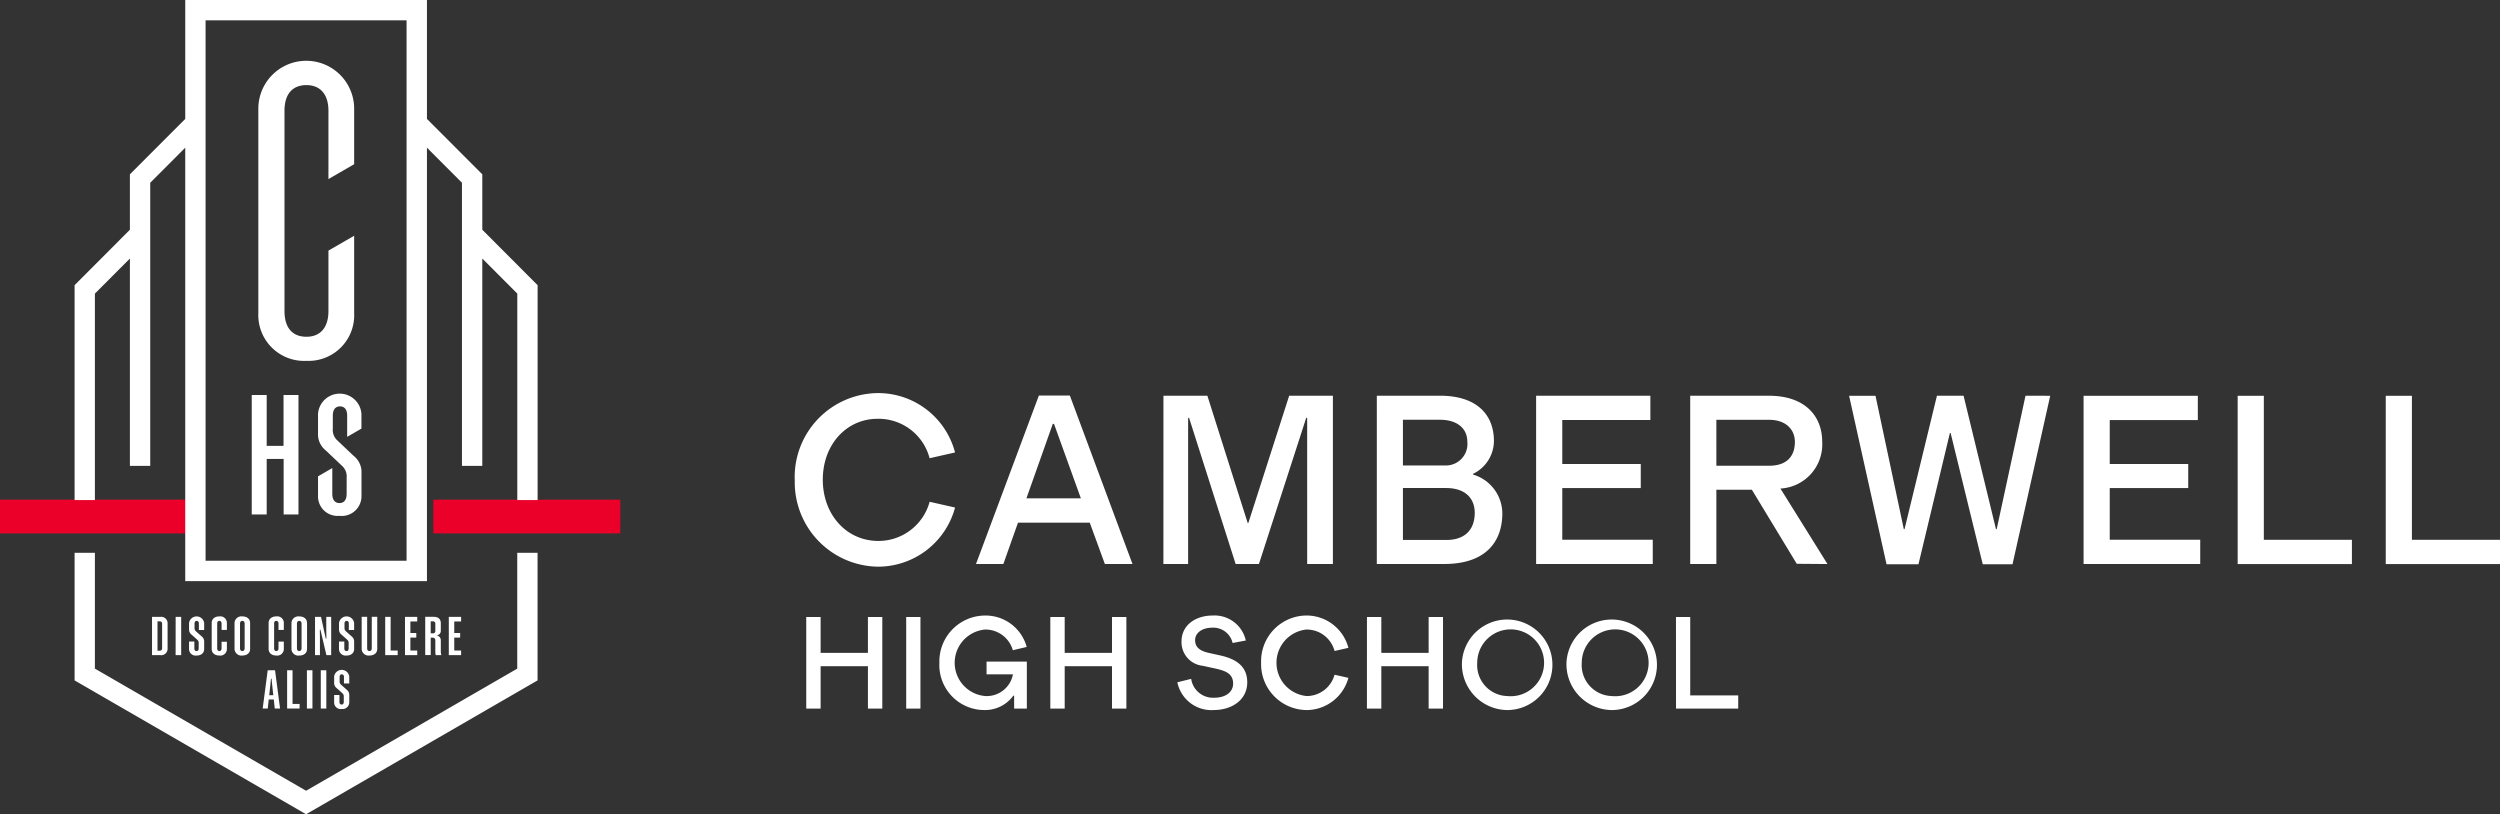 <svg xmlns="http://www.w3.org/2000/svg" width="291.677" height="95" viewBox="0 0 291.677 95">
  <rect x="0" y="0" width="291.677" height="95" fill="#333333" stroke="none"/>
  <g id="Group_82" data-name="Group 82" transform="translate(-60.987 -41.831)">
    <path id="Path_1" data-name="Path 1" d="M136.918,175.059H115.1v-3.941h21.822Zm-72.371,0H86.4v-3.941H64.547Z" transform="translate(-3.56 -70.993)" fill="#ea0029"/>
    <path id="Path_2" data-name="Path 2" d="M83.323,122.646V107.761h2.369v13.511l24.64,14.248,24.636-14.248V107.761h2.369v14.885l-27.005,15.617Zm12.909-11.582V60.494l-4.084,4.09V97.613H89.776V73.427l-4.084,4.09v24.091H83.323V76.534l6.453-6.467V63.6l6.457-6.463V43.263h28.2V57.138l6.457,6.463v6.466l6.452,6.467v25.074h-2.369V77.517l-4.084-4.09V97.613h-2.373V64.583l-4.083-4.09v50.57Zm2.373-2.377h23.45V45.636H98.605Zm15.619-5.242a2.277,2.277,0,0,1-2.5-2.348V98.839l1.665-.967v3.005c0,.939.526,1.079.839,1.079s.836-.14.836-1.079V99.005a1.668,1.668,0,0,0-.524-1.378l-1.9-1.8a2.409,2.409,0,0,1-.916-2.042V91.535a2.54,2.54,0,0,1,5.065,0v1.733l-1.665.963V91.755c0-.939-.523-1.079-.835-1.079s-.839.14-.839,1.079v1.514a1.656,1.656,0,0,0,.528,1.378l1.9,1.8a2.406,2.406,0,0,1,.917,2.038V101.1a2.306,2.306,0,0,1-2.56,2.348m-6.523-.16V96.811h-1.977v6.475h-1.744V89.347h1.744v5.937H107.7V89.347h1.743v13.938Zm2.664-17.924a5.348,5.348,0,0,1-5.616-5.562V55.946a5.59,5.59,0,0,1,11.18,0v6.476l-3,1.733V56.193c0-1.9-.935-3-2.565-3-1.654,0-2.564,1.065-2.564,3v23.36c0,1.933.911,3,2.564,3,1.63,0,2.565-1.092,2.565-3V72.5l3-1.733V79.8a5.322,5.322,0,0,1-5.564,5.562m4.1,40.621a.766.766,0,0,1-.872-.77v-.865h.62v.8c0,.275.158.316.253.316s.252-.041.252-.316v-.593a.483.483,0,0,0-.17-.42l-.637-.569a.765.765,0,0,1-.317-.664v-.713a.89.89,0,0,1,1.764,0V123h-.62v-.747c0-.274-.158-.315-.252-.315s-.252.041-.252.315v.479a.484.484,0,0,0,.17.42l.637.568a.767.767,0,0,1,.318.664v.826a.784.784,0,0,1-.892.77m-2.432-4.516h.646v4.465h-.646Zm-1.619,0h.646v4.465h-.646Zm-2.309,4.465v-4.465h.633v3.93h.823v.536Zm-1.441,0-.114-1.059h-.592l-.114,1.059h-.591l.587-4.465h.855l.587,4.465Zm-.448-3.459-.067.681-.131,1.22h.472l-.131-1.221-.069-.709h-.058Zm11.493-2.727a.8.8,0,0,1-.906-.769v-3.746h.64V118.9c0,.2.1.322.266.322s.272-.124.272-.322v-3.671h.64v3.746c0,.467-.358.769-.912.769m-2.677,0a.765.765,0,0,1-.872-.769v-.866h.619v.8c0,.275.159.316.253.316s.252-.041.252-.316v-.593a.484.484,0,0,0-.17-.42l-.637-.569a.765.765,0,0,1-.317-.664v-.713a.89.89,0,0,1,1.764,0v.817h-.619v-.747c0-.274-.159-.315-.252-.315-.115,0-.253.055-.253.315v.48a.485.485,0,0,0,.17.42l.637.569a.765.765,0,0,1,.318.664v.826c0,.467-.35.769-.892.769m-5.515,0a.8.8,0,0,1-.905-.769v-3.028a.8.8,0,0,1,.905-.769c.554,0,.912.3.912.769v3.028c0,.467-.358.769-.912.769m0-4.043c-.166,0-.266.12-.266.322V118.9c0,.2.1.322.266.322s.273-.124.273-.322v-2.876c0-.2-.1-.322-.273-.322m-2.67,4.043c-.546,0-.9-.3-.9-.769v-3.028c0-.467.353-.769.9-.769a.765.765,0,0,1,.872.769v.806h-.62v-.73c0-.2-.094-.322-.259-.322s-.252.114-.252.322V118.9c0,.208.09.322.252.322s.259-.117.259-.322v-.784h.62v.86a.765.765,0,0,1-.872.769m-3.972,0a.8.8,0,0,1-.905-.769v-3.028a.8.8,0,0,1,.905-.769c.554,0,.912.3.912.769v3.028c0,.467-.358.769-.912.769m0-4.043c-.167,0-.266.12-.266.322V118.9c0,.2.1.322.266.322s.273-.124.273-.322v-2.876c0-.2-.1-.322-.273-.322m-2.67,4.043c-.546,0-.9-.3-.9-.769v-3.028c0-.467.353-.769.9-.769a.765.765,0,0,1,.872.769v.806h-.619v-.73c0-.2-.094-.322-.259-.322s-.252.114-.252.322V118.9c0,.208.089.322.252.322s.259-.117.259-.322v-.768h.619v.844a.765.765,0,0,1-.872.769m-2.67,0a.765.765,0,0,1-.872-.769v-.866h.619v.8c0,.275.159.316.253.316s.252-.041.252-.316v-.593a.485.485,0,0,0-.17-.42l-.637-.569a.766.766,0,0,1-.317-.664v-.713a.89.89,0,0,1,1.764,0v.817h-.62v-.747c0-.274-.158-.315-.252-.315-.115,0-.252.055-.252.315v.48a.485.485,0,0,0,.169.42l.637.569a.765.765,0,0,1,.318.664v.826c0,.467-.35.769-.892.769m29.433-.05v-4.465h1.436v.536h-.8v1.344h.689v.536h-.689v1.514h.8v.536Zm-1.531,0a2.631,2.631,0,0,1-.041-.549V118.01c0-.238-.109-.353-.333-.353h-.206v2.037h-.64v-4.465h.993c.532,0,.825.266.825.75v.871a.513.513,0,0,1-.366.519l-.082.026.08.033a.567.567,0,0,1,.369.57v1.129a1.992,1.992,0,0,0,.06.568Zm-.58-2.542h.273c.171,0,.266-.108.266-.3v-.8c0-.2-.095-.3-.266-.3h-.273Zm-3,2.542v-4.465H123.3v.536h-.8v1.344h.689v.536H122.5v1.514h.8v.536Zm-2.309,0v-4.465h.633v3.929h.823v.536Zm-6.859,0-.7-2.971h-.057l-.013.032.014.839v2.1h-.573v-4.465h.7l.555,2.542h.058l.013-.032-.013-.933v-1.576h.573v4.465Zm-17.59-4.465h.646v4.465H95.11Zm-2.757,4.465v-4.465h.965a.747.747,0,0,1,.852.769v2.926a.748.748,0,0,1-.852.77Zm.639-.517h.273c.171,0,.266-.108.266-.3v-2.826c0-.2-.095-.3-.266-.3h-.273ZM167.34,99.224a9.8,9.8,0,0,1,9.717-10.1,9.273,9.273,0,0,1,8.988,6.928l-2.968.673a6.152,6.152,0,0,0-6.076-4.6c-3.613,0-6.385,3-6.385,7.1,0,4.039,2.717,7.152,6.5,7.152a6.193,6.193,0,0,0,5.965-4.572l2.968.673a9.314,9.314,0,0,1-8.9,6.9,9.844,9.844,0,0,1-9.8-10.153m28.478-9.817h3.612l7.309,19.661h-3.221l-1.764-4.824h-8.373l-1.708,4.824h-3.192Zm4.9,12-3.136-8.695h-.14l-3.08,8.695Zm9.632-11.976h5.125l4.7,14.837h.084l4.761-14.837h5.1v19.633h-3V92.016h-.112L221.5,109.068h-2.716l-5.433-17.052h-.112v17.052h-2.884Zm24.895,0h7.364c4.4,0,6.3,2.3,6.3,5.3a4.288,4.288,0,0,1-2.436,3.815v.084a4.758,4.758,0,0,1,3.416,4.515c0,3.282-1.9,5.918-6.776,5.918h-7.869Zm7.9,8.134a2.514,2.514,0,0,0,2.66-2.777c0-1.486-1.12-2.552-3.192-2.552H238.3v5.329Zm.224,8.695c2.1,0,3.3-1.15,3.3-3.17,0-1.57-.98-2.889-3.36-2.889H238.3v6.058ZM253.84,89.435h13.329v2.833H256.892V97.4h9.157v2.805h-9.157v6.03h10.557v2.832H253.84Zm17.977,0H281c4.312,0,6.217,2.468,6.217,5.357a5.161,5.161,0,0,1-4.873,5.47l5.489,8.807-3.584-.028-5.236-8.639h-4.144v8.666h-3.052ZM281.03,97.6c2.184,0,3-1.234,3-2.777,0-1.486-1.092-2.581-3-2.581h-6.161V97.6Zm32.791-8.162-4.4,19.661h-3.472L302.2,93.783h-.084L298.448,109.1h-3.724l-4.368-19.661h3.08L296.74,105h.084l3.78-15.566h3.108L307.492,105h.084l3.36-15.566Zm3.892,0h13.329v2.833H320.765V97.4h9.157v2.805h-9.157v6.03h10.557v2.832H317.713Zm17.978,0h3.052v16.8h10.277v2.832H335.691Zm17.277,0h3.052v16.8H366.3v2.832H352.968ZM168.685,115.246h1.677v4.184h5.519v-4.184h1.677v10.69h-1.677v-4.948h-5.519v4.948h-1.677Zm11.662,0h1.662v10.69h-1.662Zm3.872,5.345a5.357,5.357,0,0,1,5.337-5.513,4.964,4.964,0,0,1,4.848,3.665l-1.616.382a3.322,3.322,0,0,0-3.232-2.413,3.894,3.894,0,0,0,0,7.758,3.114,3.114,0,0,0,3.247-2.535h-3.08v-1.481h4.7v5.482H192.94v-1.512h-.092a4.07,4.07,0,0,1-3.385,1.68,5.256,5.256,0,0,1-5.245-5.513m12.943-5.345h1.677v4.184h5.519v-4.184h1.677v10.69h-1.677v-4.948h-5.519v4.948h-1.677Zm14.818,7.62,1.616-.4a2.577,2.577,0,0,0,2.714,2.2c1.2,0,2.18-.58,2.18-1.65,0-1.206-.961-1.512-2.15-1.771l-1.4-.305a2.764,2.764,0,0,1-2.47-2.841c0-1.833,1.54-3.024,3.674-3.024a3.734,3.734,0,0,1,3.827,2.916l-1.54.291a2.309,2.309,0,0,0-2.348-1.787c-1.3,0-2.028.672-2.028,1.45,0,.855.579,1.268,1.631,1.5l1.311.29c1.844.412,3.141,1.268,3.141,3.131,0,2.107-1.86,3.238-3.9,3.238a4.059,4.059,0,0,1-4.254-3.238m9.772-2.291a5.334,5.334,0,0,1,5.29-5.5,5.049,5.049,0,0,1,4.894,3.772l-1.616.367a3.35,3.35,0,0,0-3.309-2.5,3.9,3.9,0,0,0,.061,7.758,3.372,3.372,0,0,0,3.248-2.489l1.616.366a5.072,5.072,0,0,1-4.848,3.757,5.36,5.36,0,0,1-5.336-5.528m12.348-5.329h1.677v4.184h5.52v-4.184h1.677v10.69H241.3v-4.948h-5.52v4.948H234.1Zm11.083,5.329a5.281,5.281,0,1,1,5.275,5.528,5.35,5.35,0,0,1-5.275-5.528m5.275,3.894a3.9,3.9,0,1,0-3.491-3.894,3.617,3.617,0,0,0,3.491,3.894m6.921-3.894a5.281,5.281,0,1,1,5.275,5.528,5.35,5.35,0,0,1-5.275-5.528m5.275,3.894a3.9,3.9,0,1,0-3.492-3.894,3.617,3.617,0,0,0,3.492,3.894m7.5-9.224h1.662v9.147h5.6v1.543h-7.257Z" transform="translate(-13.633 -1.432)" fill="#fff"/>
  </g>
</svg>
